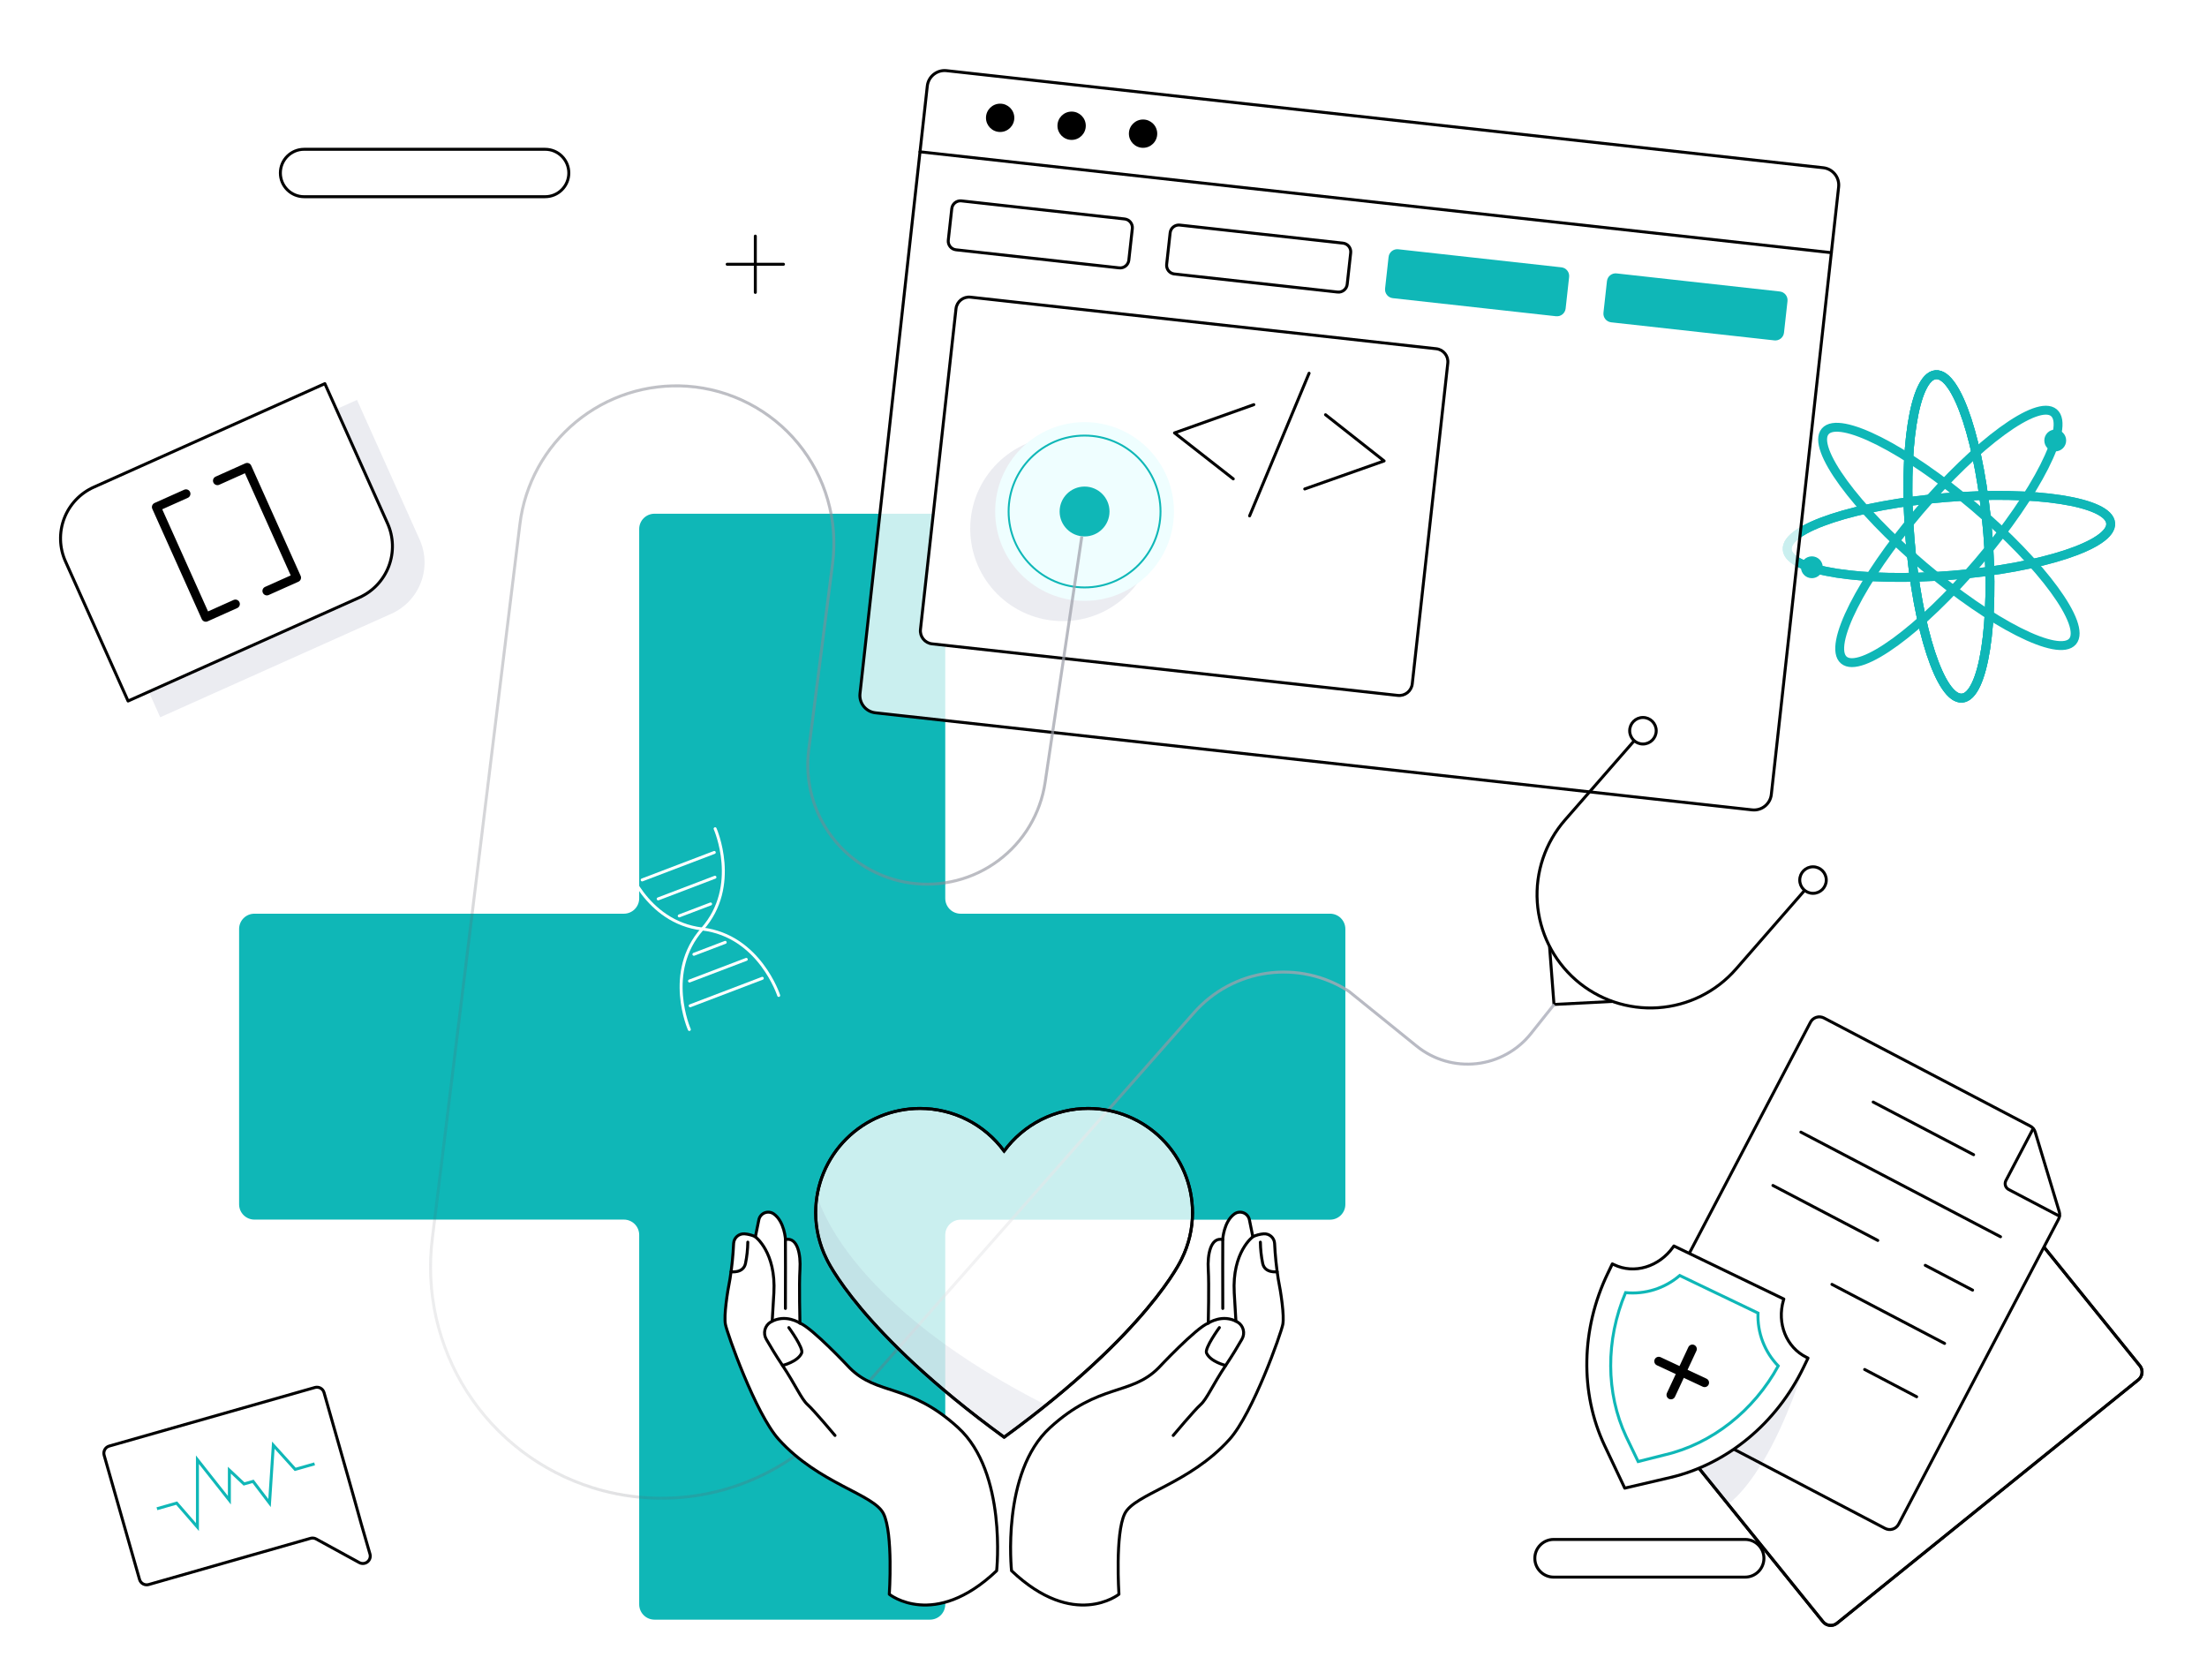 <svg width="745" height="567" viewBox="0 0 745 567" fill="none" xmlns="http://www.w3.org/2000/svg">
<rect width="745" height="567" fill="white"/>
<path d="M662.331 235.65C669.576 235.06 673.456 210.144 670.998 179.998C668.54 149.853 660.675 125.894 653.43 126.484C646.186 127.074 642.305 151.991 644.763 182.136C647.221 212.281 655.087 236.24 662.331 235.65Z" stroke="#0FB7B7" stroke-width="3" stroke-miterlimit="10"/>
<path d="M662.331 235.65C669.576 235.06 673.456 210.144 670.998 179.998C668.54 149.853 660.675 125.894 653.43 126.484C646.186 127.074 642.305 151.991 644.763 182.136C647.221 212.281 655.087 236.24 662.331 235.65Z" stroke="#0FB7B7" stroke-width="3" stroke-miterlimit="10"/>
<path d="M658.95 194.181C689.105 191.723 713.071 183.86 712.48 176.618C711.89 169.376 686.966 165.496 656.811 167.954C626.657 170.411 602.69 178.274 603.281 185.516C603.871 192.759 628.795 196.638 658.95 194.181Z" stroke="#0FB7B7" stroke-width="3" stroke-miterlimit="10"/>
<path d="M662.331 235.65C669.576 235.06 673.456 210.144 670.998 179.998C668.54 149.853 660.675 125.894 653.43 126.484C646.186 127.074 642.305 151.991 644.763 182.136C647.221 212.281 655.087 236.24 662.331 235.65Z" stroke="#0FB7B7" stroke-width="3" stroke-miterlimit="10"/>
<path d="M699.627 216.522C704.332 210.983 689.452 190.622 666.392 171.044C643.331 151.465 620.823 140.084 616.117 145.622C611.412 151.161 626.292 171.522 649.353 191.101C672.413 210.679 694.922 222.061 699.627 216.522Z" stroke="#0FB7B7" stroke-width="3" stroke-miterlimit="10"/>
<path d="M667.904 189.589C687.488 166.535 698.873 144.034 693.333 139.33C687.793 134.626 667.425 149.502 647.841 172.555C628.256 195.609 616.871 218.11 622.411 222.814C627.952 227.518 648.319 212.642 667.904 189.589Z" stroke="#0FB7B7" stroke-width="3" stroke-miterlimit="10"/>
<path d="M658.95 194.181C689.105 191.723 713.071 183.86 712.48 176.618C711.89 169.376 686.966 165.496 656.811 167.954C626.657 170.411 602.69 178.274 603.281 185.516C603.871 192.759 628.795 196.638 658.95 194.181Z" stroke="#0FB7B7" stroke-width="3" stroke-miterlimit="10"/>
<path d="M693.77 152.374C695.807 152.374 697.458 150.723 697.458 148.687C697.458 146.651 695.807 145 693.77 145C691.734 145 690.083 146.651 690.083 148.687C690.083 150.723 691.734 152.374 693.77 152.374Z" fill="#0FB7B7"/>
<path d="M611.614 195.171C613.65 195.171 615.302 193.52 615.302 191.484C615.302 189.448 613.65 187.797 611.614 187.797C609.577 187.797 607.926 189.448 607.926 191.484C607.926 193.52 609.577 195.171 611.614 195.171Z" fill="#0FB7B7"/>
<path d="M448.979 308.424H324.256C322.884 308.424 321.569 307.88 320.6 306.91C319.63 305.941 319.085 304.626 319.085 303.255V178.571C319.085 177.892 318.951 177.221 318.691 176.594C318.431 175.967 318.05 175.398 317.57 174.919C317.09 174.44 316.52 174.06 315.892 173.801C315.265 173.542 314.593 173.41 313.914 173.411H220.928C219.56 173.411 218.247 173.955 217.279 174.922C216.311 175.89 215.767 177.202 215.767 178.571V303.255C215.767 304.626 215.222 305.941 214.253 306.91C213.283 307.88 211.968 308.424 210.597 308.424H85.874C84.505 308.424 83.192 308.968 82.224 309.935C81.256 310.903 80.713 312.215 80.713 313.584V406.521C80.713 407.89 81.256 409.202 82.224 410.17C83.192 411.137 84.505 411.681 85.874 411.681H210.597C211.968 411.681 213.283 412.226 214.253 413.195C215.222 414.164 215.767 415.479 215.767 416.85V541.564C215.767 542.932 216.311 544.244 217.279 545.212C218.247 546.18 219.56 546.723 220.928 546.723H313.914C314.593 546.724 315.265 546.592 315.892 546.333C316.52 546.075 317.09 545.695 317.57 545.216C318.05 544.736 318.431 544.167 318.691 543.54C318.951 542.914 319.085 542.242 319.085 541.564V416.879C319.085 415.508 319.63 414.194 320.6 413.224C321.569 412.255 322.884 411.71 324.256 411.71H448.979C449.656 411.71 450.327 411.577 450.954 411.317C451.58 411.058 452.149 410.678 452.628 410.199C453.107 409.72 453.487 409.151 453.747 408.525C454.006 407.899 454.14 407.228 454.14 406.551V313.584C454.14 312.215 453.596 310.903 452.628 309.935C451.66 308.968 450.347 308.424 448.979 308.424Z" fill="#0FB7B7"/>
<path d="M615.453 56.621L319.515 23.854C316.285 23.497 313.378 25.824 313.02 29.052L290.301 234.117C289.943 237.345 292.271 240.252 295.501 240.61L591.439 273.376C594.669 273.734 597.577 271.406 597.934 268.178L620.653 63.114C621.011 59.885 618.683 56.978 615.453 56.621Z" fill="white" fill-opacity="0.78" stroke="black" stroke-miterlimit="10"/>
<path d="M484.812 117.719L327.587 100.311C325.161 100.042 322.977 101.79 322.708 104.216L310.716 212.458C310.448 214.883 312.196 217.067 314.622 217.335L471.847 234.743C474.273 235.012 476.458 233.264 476.727 230.838L488.719 122.596C488.987 120.171 487.238 117.987 484.812 117.719Z" fill="white" stroke="black" stroke-linecap="round" stroke-linejoin="round"/>
<path d="M310.558 51.243L618.189 85.291" stroke="black" stroke-linecap="round" stroke-linejoin="round"/>
<path d="M361.739 47.225C364.379 47.225 366.519 45.085 366.519 42.446C366.519 39.806 364.379 37.667 361.739 37.667C359.099 37.667 356.958 39.806 356.958 42.446C356.958 45.085 359.099 47.225 361.739 47.225Z" fill="black"/>
<path d="M385.856 49.897C388.496 49.897 390.637 47.758 390.637 45.118C390.637 42.479 388.496 40.339 385.856 40.339C383.216 40.339 381.076 42.479 381.076 45.118C381.076 47.758 383.216 49.897 385.856 49.897Z" fill="black"/>
<path d="M337.612 44.552C340.252 44.552 342.392 42.413 342.392 39.773C342.392 37.134 340.252 34.994 337.612 34.994C334.972 34.994 332.831 37.134 332.831 39.773C332.831 42.413 334.972 44.552 337.612 44.552Z" fill="black"/>
<path d="M321.286 70.416L320.106 81.07C319.926 82.687 321.092 84.143 322.71 84.322L377.798 90.421C379.415 90.6 380.871 89.435 381.05 87.818L382.231 77.164C382.41 75.547 381.244 74.091 379.627 73.912L324.539 67.813C322.921 67.634 321.465 68.799 321.286 70.416Z" fill="white" stroke="black" stroke-linecap="round" stroke-linejoin="round"/>
<path d="M542.448 94.896L541.268 105.55C541.088 107.167 542.254 108.623 543.872 108.802L598.96 114.901C600.577 115.08 602.033 113.915 602.212 112.298L603.393 101.644C603.572 100.027 602.406 98.571 600.789 98.392L545.701 92.293C544.083 92.114 542.627 93.279 542.448 94.896Z" fill="#0FB7B7"/>
<path d="M394.999 78.579L393.819 89.233C393.64 90.85 394.806 92.305 396.423 92.485L451.511 98.584C453.128 98.763 454.585 97.597 454.764 95.981L455.944 85.327C456.123 83.71 454.957 82.254 453.34 82.075L398.252 75.976C396.635 75.797 395.178 76.962 394.999 78.579Z" fill="white" stroke="black" stroke-linecap="round" stroke-linejoin="round"/>
<path d="M468.733 86.743L467.553 97.397C467.374 99.014 468.54 100.469 470.157 100.648L525.245 106.748C526.862 106.927 528.319 105.761 528.498 104.145L529.678 93.491C529.857 91.874 528.691 90.418 527.074 90.239L471.986 84.14C470.369 83.961 468.912 85.126 468.733 86.743Z" fill="#0FB7B7"/>
<path d="M421.817 174.143L441.896 125.991" stroke="black" stroke-linecap="round" stroke-linejoin="round"/>
<path d="M416.305 161.649L396.471 146.132L423.242 136.593" stroke="black" stroke-linecap="round" stroke-linejoin="round"/>
<path d="M447.447 139.997L467.223 155.592L440.432 165.053" stroke="black" stroke-linecap="round" stroke-linejoin="round"/>
<path d="M254.968 79.703V98.702" stroke="black" stroke-linecap="round" stroke-linejoin="round"/>
<path d="M264.47 89.202H245.465" stroke="black" stroke-linecap="round" stroke-linejoin="round"/>
<path d="M184.001 50.395H102.654C98.231 50.395 94.644 53.977 94.644 58.397C94.644 62.817 98.231 66.4 102.654 66.4H184.001C188.425 66.4 192.011 62.817 192.011 58.397C192.011 53.977 188.425 50.395 184.001 50.395Z" stroke="black" stroke-linecap="round" stroke-linejoin="round"/>
<path d="M589.077 519.648H524.462C520.949 519.648 518.101 522.495 518.101 526.008C518.101 529.52 520.949 532.367 524.462 532.367H589.077C592.59 532.367 595.438 529.52 595.438 526.008C595.438 522.495 592.59 519.648 589.077 519.648Z" stroke="black" stroke-linecap="round" stroke-linejoin="round"/>
<path d="M232.694 347.515C232.694 347.515 224.148 328.165 237.046 313.623C249.943 299.081 241.397 279.74 241.397 279.74" stroke="white" stroke-linecap="round" stroke-linejoin="round"/>
<path d="M262.86 336.016C262.86 336.016 256.343 315.895 237.045 313.584C217.748 311.272 211.231 291.2 211.231 291.2" stroke="white" stroke-linecap="round" stroke-linejoin="round"/>
<path d="M234.236 322.127L244.802 318.099" stroke="white" stroke-linecap="round" stroke-linejoin="round"/>
<path d="M232.753 331.139L251.914 323.844" stroke="white" stroke-linecap="round" stroke-linejoin="round"/>
<path d="M232.977 339.508L257.319 330.232" stroke="white" stroke-linecap="round" stroke-linejoin="round"/>
<path d="M229.289 309.165L239.865 305.137" stroke="white" stroke-linecap="round" stroke-linejoin="round"/>
<path d="M222.187 303.421L241.338 296.116" stroke="white" stroke-linecap="round" stroke-linejoin="round"/>
<path d="M216.772 297.023L241.114 287.747" stroke="white" stroke-linecap="round" stroke-linejoin="round"/>
<path opacity="0.2" d="M32.956 195.014C31.931 192.741 31.365 190.287 31.291 187.793C31.216 185.3 31.636 182.817 32.524 180.486C33.412 178.155 34.752 176.023 36.468 174.211C38.182 172.4 40.238 170.945 42.517 169.929L120.508 134.993L141.64 182.101C142.665 184.375 143.231 186.829 143.306 189.322C143.38 191.815 142.961 194.299 142.072 196.629C141.184 198.96 139.844 201.093 138.129 202.904C136.414 204.716 134.358 206.171 132.079 207.186L54.088 242.122L32.956 195.014Z" fill="#9EA2B9"/>
<path d="M22.108 189.523C21.082 187.25 20.516 184.796 20.442 182.302C20.368 179.809 20.787 177.326 21.675 174.995C22.563 172.664 23.904 170.532 25.619 168.72C27.334 166.909 29.39 165.453 31.669 164.438L109.659 129.502L130.791 176.61C131.818 178.882 132.387 181.334 132.465 183.825C132.542 186.317 132.128 188.8 131.244 191.131C130.36 193.462 129.025 195.596 127.315 197.411C125.605 199.225 123.554 200.684 121.279 201.705L43.23 236.631L22.108 189.523Z" fill="white" stroke="black" stroke-linecap="round" stroke-linejoin="round"/>
<path d="M79.464 203.89L69.474 208.367L52.781 171.158L62.781 166.682" stroke="black" stroke-width="3" stroke-linecap="round" stroke-linejoin="round"/>
<path d="M73.396 162.263L83.425 157.767L100.118 194.995L90.088 199.481" stroke="black" stroke-width="3" stroke-linecap="round" stroke-linejoin="round"/>
<path opacity="0.2" d="M358.724 209.664C375.961 209.664 389.934 195.695 389.934 178.463C389.934 161.232 375.961 147.263 358.724 147.263C341.488 147.263 327.514 161.232 327.514 178.463C327.514 195.695 341.488 209.664 358.724 209.664Z" fill="#9EA2B9"/>
<path d="M366.11 202.827C382.775 202.827 396.286 189.321 396.286 172.66C396.286 156 382.775 142.494 366.11 142.494C349.444 142.494 335.934 156 335.934 172.66C335.934 189.321 349.444 202.827 366.11 202.827Z" fill="#EFFEFF"/>
<path d="M366.11 198.292C380.27 198.292 391.749 186.816 391.749 172.66C391.749 158.504 380.27 147.029 366.11 147.029C351.95 147.029 340.471 158.504 340.471 172.66C340.471 186.816 351.95 198.292 366.11 198.292Z" stroke="#0FB7B7" stroke-width="0.64" stroke-miterlimit="10"/>
<path d="M366.11 181.077C370.76 181.077 374.529 177.309 374.529 172.66C374.529 168.012 370.76 164.243 366.11 164.243C361.46 164.243 357.69 168.012 357.69 172.66C357.69 177.309 361.46 181.077 366.11 181.077Z" fill="#0FB7B7"/>
<path d="M553.633 471.029L615.37 547.416C615.647 547.761 615.99 548.048 616.379 548.26C616.768 548.473 617.195 548.606 617.635 548.653C618.076 548.7 618.521 548.66 618.946 548.535C619.371 548.409 619.767 548.201 620.111 547.923L721.829 465.752C722.174 465.475 722.462 465.132 722.674 464.743C722.887 464.355 723.02 463.928 723.067 463.488C723.114 463.047 723.074 462.602 722.949 462.177C722.823 461.752 722.615 461.357 722.336 461.012L672.882 399.831C672.328 399.142 671.526 398.698 670.648 398.592L643.448 395.442C643.003 395.391 642.551 395.429 642.121 395.555C641.69 395.68 641.289 395.891 640.941 396.173L554.111 466.289C553.768 466.568 553.483 466.913 553.273 467.303C553.064 467.692 552.933 468.119 552.888 468.56C552.844 469 552.887 469.445 553.015 469.868C553.142 470.292 553.352 470.686 553.633 471.029Z" fill="white" fill-opacity="0.78" stroke="black" stroke-miterlimit="10"/>
<path opacity="0.2" d="M608.814 461.568C608.814 461.568 598.462 495.978 583.331 507.779L573.496 495.617L608.814 461.568Z" fill="#9EA2B9"/>
<path d="M553.633 471.029L615.37 547.416C615.647 547.761 615.99 548.048 616.379 548.26C616.768 548.473 617.195 548.606 617.635 548.653C618.076 548.7 618.521 548.66 618.946 548.535C619.371 548.409 619.767 548.201 620.111 547.923L721.829 465.752C722.174 465.475 722.462 465.132 722.674 464.743C722.887 464.355 723.02 463.928 723.067 463.488C723.114 463.047 723.074 462.602 722.949 462.177C722.823 461.752 722.615 461.357 722.336 461.012L672.883 399.831C672.328 399.142 671.526 398.698 670.648 398.592L643.448 395.442C643.003 395.391 642.551 395.429 642.121 395.555C641.69 395.68 641.289 395.891 640.941 396.173L554.111 466.289C553.768 466.568 553.483 466.913 553.273 467.303C553.064 467.692 552.933 468.119 552.888 468.56C552.844 469 552.887 469.445 553.015 469.868C553.142 470.292 553.352 470.686 553.633 471.029V471.029Z" stroke="black" stroke-linecap="round" stroke-linejoin="round"/>
<path d="M547.877 465.723C547.461 466.515 547.376 467.439 547.641 468.293C547.907 469.147 548.5 469.861 549.291 470.278L582.004 487.473L594.687 494.095L636.336 515.923C637.128 516.339 638.052 516.423 638.907 516.158C639.761 515.893 640.475 515.3 640.892 514.508L694.883 411.554C695.293 410.77 695.38 409.856 695.127 409.009L687.009 382.139C686.881 381.709 686.668 381.309 686.383 380.963C686.098 380.616 685.747 380.33 685.351 380.12L615.692 343.623C615.297 343.419 614.866 343.294 614.424 343.257C613.981 343.219 613.535 343.269 613.112 343.404C612.689 343.539 612.296 343.756 611.957 344.043C611.618 344.33 611.339 344.682 611.136 345.077L547.877 465.723Z" fill="white"/>
<path opacity="0.2" d="M582.004 487.473L594.687 494.095C603.467 479.66 608.863 461.607 608.863 461.607L582.004 487.473Z" fill="#9EA2B9"/>
<path d="M547.877 465.723C547.461 466.515 547.376 467.439 547.641 468.293C547.907 469.147 548.5 469.861 549.291 470.278L582.004 487.473L594.687 494.095L636.336 515.923C637.128 516.339 638.052 516.423 638.907 516.158C639.761 515.893 640.475 515.3 640.892 514.509L694.883 411.554C695.293 410.77 695.38 409.856 695.127 409.009L687.009 382.139C686.881 381.709 686.668 381.309 686.383 380.963C686.098 380.616 685.747 380.33 685.351 380.12L615.692 343.623C615.297 343.419 614.866 343.294 614.424 343.257C613.981 343.219 613.535 343.269 613.112 343.404C612.689 343.539 612.296 343.756 611.957 344.043C611.618 344.33 611.339 344.682 611.136 345.077L547.877 465.723Z" stroke="black" stroke-linecap="round" stroke-linejoin="round"/>
<path d="M632.316 372.005L666.219 389.775" stroke="black" stroke-linecap="round" stroke-linejoin="round"/>
<path d="M607.906 382.158L675.302 417.474" stroke="black" stroke-linecap="round" stroke-linejoin="round"/>
<path d="M649.897 427.12L665.868 435.488" stroke="black" stroke-linecap="round" stroke-linejoin="round"/>
<path d="M598.472 400.162L633.868 418.713" stroke="black" stroke-linecap="round" stroke-linejoin="round"/>
<path d="M618.394 433.548L656.424 453.483" stroke="black" stroke-linecap="round" stroke-linejoin="round"/>
<path d="M629.438 462.28L646.99 471.478" stroke="black" stroke-linecap="round" stroke-linejoin="round"/>
<path d="M695.175 410.511L678.092 401.547C677.828 401.413 677.593 401.228 677.401 401.003C677.209 400.777 677.063 400.516 676.972 400.234C676.881 399.952 676.848 399.655 676.872 399.36C676.897 399.064 676.98 398.777 677.117 398.514L686.278 381.046" stroke="black" stroke-linecap="round" stroke-linejoin="round"/>
<path d="M542.745 429.783L544.013 427.14L544.257 426.633M542.745 429.783C533.662 448.606 533.291 470.268 541.662 487.97L548.257 501.917L548.452 502.337L548.891 502.229L563.926 498.718C583.067 494.202 599.711 480.392 608.804 461.568L610.082 458.925L610.316 458.418L609.819 458.174C602.989 454.848 599.77 446.734 602.014 438.951L602.15 438.492L601.721 438.288L565.457 420.79L565.038 420.586L564.765 420.976C560.043 427.588 551.691 430.251 544.784 426.876L544.277 426.633M542.765 429.783L544.277 426.633L542.765 429.783Z" fill="white"/>
<path d="M542.745 429.783L544.013 427.14L544.257 426.633M542.745 429.783C533.662 448.606 533.291 470.268 541.662 487.97L548.257 501.917L548.452 502.337L548.891 502.229L563.926 498.718C583.067 494.202 599.711 480.392 608.804 461.568L610.082 458.925L610.316 458.418L609.819 458.174C602.989 454.848 599.77 446.734 602.014 438.951L602.15 438.492L601.721 438.288L565.457 420.79L565.038 420.586L564.765 420.976C560.043 427.588 551.691 430.251 544.784 426.876L544.277 426.633M542.765 429.783L544.277 426.633" stroke="black" stroke-linecap="round" stroke-linejoin="round"/>
<path d="M562.092 491.062C577.887 487.356 592.033 476.188 600.267 461.081C597.979 458.723 596.194 455.925 595.02 452.857C593.847 449.789 593.308 446.515 593.438 443.232L567.018 430.553C564.519 432.704 561.609 434.325 558.465 435.319C555.321 436.313 552.007 436.659 548.726 436.337C541.955 452.283 542.052 470.268 548.911 484.898L552.979 493.354L562.092 491.062Z" stroke="#0FB7B7" stroke-miterlimit="10"/>
<path d="M571.282 455.365L564.052 470.853" stroke="black" stroke-width="3" stroke-linecap="round" stroke-linejoin="round"/>
<path d="M559.926 459.491L575.409 466.728" stroke="black" stroke-width="3" stroke-linecap="round" stroke-linejoin="round"/>
<path d="M551.633 250.061L528.277 276.804C521.613 284.445 518.252 294.416 518.931 304.53C519.609 314.644 524.272 324.076 531.896 330.759C535.684 334.077 540.09 336.615 544.861 338.228C549.632 339.841 554.675 340.498 559.7 340.16C564.725 339.822 569.634 338.496 574.146 336.259C578.658 334.021 582.684 330.916 585.994 327.121L609.233 300.485" stroke="black" stroke-miterlimit="10"/>
<path d="M612.004 301.548C614.477 301.548 616.482 299.544 616.482 297.072C616.482 294.599 614.477 292.595 612.004 292.595C609.531 292.595 607.526 294.599 607.526 297.072C607.526 299.544 609.531 301.548 612.004 301.548Z" stroke="black" stroke-miterlimit="10"/>
<path d="M554.599 251.144C557.072 251.144 559.077 249.14 559.077 246.667C559.077 244.195 557.072 242.191 554.599 242.191C552.126 242.191 550.121 244.195 550.121 246.667C550.121 249.14 552.126 251.144 554.599 251.144Z" stroke="black" stroke-miterlimit="10"/>
<path d="M544.179 338.054L524.569 339.059L523.067 319.484" stroke="black" stroke-miterlimit="10"/>
<path d="M365.183 181.077L352.793 264.125C351.224 274.637 345.563 284.103 337.043 290.46C328.524 296.818 317.836 299.552 307.309 298.066C296.822 296.583 287.341 291.029 280.919 282.609C274.497 274.188 271.651 263.578 272.997 253.075L281.056 190.177C281.977 182.992 281.419 175.694 279.418 168.732C277.417 161.77 274.014 155.29 269.418 149.69C264.822 144.09 259.13 139.487 252.69 136.165C246.251 132.843 239.201 130.871 231.972 130.37V130.37C218.383 129.43 204.95 133.737 194.442 142.403C183.935 151.069 177.153 163.435 175.494 176.952L145.962 417.855C143.643 436.031 147.796 454.443 157.694 469.865C167.593 485.286 182.605 496.733 200.099 502.2V502.2C214.48 506.689 229.853 506.917 244.36 502.856C258.868 498.795 271.888 490.62 281.846 479.319L403.086 341.8C409.481 334.543 418.272 329.824 427.856 328.503C437.439 327.182 447.179 329.346 455.301 334.602L478.228 353.133C481.035 355.402 484.263 357.092 487.728 358.107C491.192 359.121 494.824 359.438 498.412 359.041C502 358.644 505.473 357.54 508.632 355.792C511.79 354.045 514.571 351.689 516.813 348.861L524.618 339.059" stroke="url(#paint0_linear_26_102)" stroke-miterlimit="10"/>
<path d="M402.549 409.36C402.549 400.024 398.839 391.071 392.236 384.47C385.633 377.869 376.677 374.161 367.339 374.161C361.808 374.16 356.355 375.463 351.422 377.965C346.489 380.466 342.216 384.095 338.949 388.556C335.68 384.093 331.405 380.464 326.471 377.962C321.536 375.461 316.081 374.159 310.548 374.161C301.21 374.161 292.254 377.869 285.651 384.47C279.048 391.071 275.338 400.024 275.338 409.36C275.34 414.776 276.599 420.118 279.016 424.965C279.016 424.965 290.012 449.474 338.958 485.132C387.905 449.474 398.89 424.965 398.89 424.965C401.297 420.115 402.549 414.774 402.549 409.36Z" fill="white" fill-opacity="0.78" stroke="black" stroke-miterlimit="10"/>
<mask id="mask0_26_102" style="mask-type:alpha" maskUnits="userSpaceOnUse" x="274" y="373" width="130" height="113">
<path d="M402.549 409.36C402.549 400.024 398.839 391.071 392.236 384.47C385.633 377.869 376.677 374.161 367.339 374.161C361.808 374.16 356.355 375.463 351.422 377.965C346.489 380.466 342.216 384.095 338.949 388.556C335.68 384.093 331.405 380.464 326.471 377.962C321.536 375.461 316.081 374.159 310.548 374.161C301.21 374.161 292.254 377.869 285.651 384.47C279.048 391.071 275.338 400.024 275.338 409.36C275.34 414.776 276.599 420.118 279.016 424.965C279.016 424.965 290.012 449.474 338.958 485.132C387.905 449.474 398.89 424.965 398.89 424.965C401.297 420.115 402.549 414.774 402.549 409.36Z" fill="white" fill-opacity="0.78" stroke="black" stroke-miterlimit="10"/>
</mask>
<g mask="url(#mask0_26_102)">
<path opacity="0.2" d="M275.338 401.859C275.338 401.859 283.075 443.983 370.802 482.645C370.802 482.645 329.368 502.717 328.792 502.717C328.217 502.717 238.06 409.711 238.06 409.711L275.338 401.859Z" fill="#9EA2B9"/>
</g>
<path d="M402.549 409.36C402.549 400.024 398.839 391.071 392.236 384.47C385.633 377.869 376.677 374.161 367.339 374.161C361.808 374.16 356.355 375.463 351.422 377.965C346.489 380.466 342.216 384.095 338.949 388.556C335.68 384.093 331.405 380.464 326.471 377.962C321.536 375.461 316.081 374.159 310.548 374.161C301.21 374.161 292.254 377.869 285.651 384.47C279.048 391.071 275.338 400.024 275.338 409.36C275.34 414.776 276.599 420.118 279.016 424.965C279.016 424.965 290.012 449.474 338.958 485.132C387.905 449.474 398.89 424.965 398.89 424.965C401.297 420.115 402.549 414.774 402.549 409.36V409.36Z" stroke="black" stroke-linecap="round" stroke-linejoin="round"/>
<path d="M336.432 530.211C336.432 530.211 339.983 497.05 323.446 481.923C306.909 466.796 296.217 471.195 286.831 461.754C286.831 461.754 274.148 448.197 270.031 446.636C270.031 446.636 269.709 433.479 270.031 428.515C270.353 423.551 269.251 417.494 265.153 418.42C265.153 418.42 264.831 412.354 261.192 409.76C260.751 409.449 260.239 409.253 259.702 409.19C259.166 409.127 258.623 409.199 258.122 409.4C257.62 409.601 257.177 409.923 256.833 410.339C256.488 410.754 256.253 411.249 256.148 411.778L254.997 417.465C253.846 416.922 252.607 416.592 251.338 416.489C250.882 416.455 250.423 416.512 249.989 416.656C249.555 416.801 249.154 417.031 248.81 417.333C248.465 417.634 248.185 418.001 247.984 418.412C247.783 418.823 247.667 419.271 247.641 419.727C247.461 423.736 247.054 427.732 246.421 431.694C245.446 436.571 244.343 444.12 244.87 447.017C245.397 449.913 254.997 477.125 262.87 485.873C276.529 501 294.948 504.268 298.246 510.978C301.543 517.688 300.197 538.15 300.197 538.15C300.197 538.15 315.309 550.293 336.432 530.211Z" fill="white" stroke="black" stroke-linecap="round" stroke-linejoin="round"/>
<path d="M270.031 446.636C270.031 446.636 265.153 443.32 260.109 446.285C259.163 446.869 258.482 447.8 258.212 448.878C257.942 449.957 258.105 451.098 258.665 452.059C259.982 454.341 261.943 457.638 264.148 460.915C268.529 467.469 270.49 472.258 272.626 474.16C274.763 476.062 281.865 484.547 281.865 484.547" stroke="black" stroke-linecap="round" stroke-linejoin="round"/>
<path d="M264.148 460.915C264.148 460.915 269.26 459.725 270.607 456.731C271.348 455.092 266.275 448.138 266.275 448.138" stroke="black" stroke-linecap="round" stroke-linejoin="round"/>
<path d="M254.938 417.465C254.938 417.465 262.011 422.604 261.231 436.425C261.016 440.248 260.821 443.408 260.665 445.973" stroke="black" stroke-linecap="round" stroke-linejoin="round"/>
<path d="M265.124 418.42C265.124 418.42 265.182 435.41 265.124 441.672" stroke="black" stroke-linecap="round" stroke-linejoin="round"/>
<path d="M246.772 429.285C246.772 429.285 250.919 429.91 251.65 426.486C252.137 424.12 252.398 421.713 252.431 419.298" stroke="black" stroke-linecap="round" stroke-linejoin="round"/>
<path d="M341.456 530.211C341.456 530.211 337.905 497.05 354.441 481.923C370.978 466.796 381.671 471.195 391.066 461.754C391.066 461.754 403.749 448.197 407.866 446.636C407.866 446.636 408.178 433.479 407.866 428.515C407.554 423.551 408.637 417.494 412.744 418.42C412.744 418.42 413.066 412.354 416.715 409.76C417.156 409.449 417.668 409.253 418.204 409.19C418.741 409.127 419.284 409.199 419.785 409.4C420.286 409.601 420.73 409.923 421.074 410.339C421.419 410.754 421.654 411.249 421.759 411.778L422.91 417.465C424.058 416.923 425.294 416.593 426.559 416.489C427.016 416.453 427.475 416.509 427.909 416.654C428.344 416.798 428.746 417.028 429.09 417.329C429.435 417.631 429.715 417.999 429.916 418.411C430.116 418.822 430.232 419.27 430.256 419.727C430.446 423.735 430.853 427.73 431.476 431.694C432.452 436.571 433.554 444.12 433.037 447.017C432.52 449.913 422.91 477.125 415.027 485.873C401.417 501 382.949 504.268 379.661 510.978C376.373 517.688 377.71 538.15 377.71 538.15C377.71 538.15 362.578 550.293 341.456 530.211Z" fill="white" stroke="black" stroke-linecap="round" stroke-linejoin="round"/>
<path d="M407.866 446.636C407.866 446.636 412.744 443.32 417.778 446.285C418.729 446.866 419.413 447.796 419.683 448.877C419.953 449.957 419.788 451.1 419.222 452.059C417.915 454.341 415.944 457.638 413.749 460.915C409.359 467.469 407.398 472.258 405.261 474.16C403.125 476.062 396.032 484.547 396.032 484.547" stroke="black" stroke-linecap="round" stroke-linejoin="round"/>
<path d="M413.749 460.915C413.749 460.915 408.637 459.725 407.281 456.731C406.539 455.092 411.612 448.138 411.612 448.138" stroke="black" stroke-linecap="round" stroke-linejoin="round"/>
<path d="M422.93 417.465C422.93 417.465 415.856 422.604 416.637 436.425C416.852 440.248 417.037 443.408 417.203 445.973" stroke="black" stroke-linecap="round" stroke-linejoin="round"/>
<path d="M412.764 418.42C412.764 418.42 412.705 435.41 412.764 441.672" stroke="black" stroke-linecap="round" stroke-linejoin="round"/>
<path d="M431.115 429.285C431.115 429.285 426.978 429.91 426.237 426.486C425.751 424.12 425.489 421.713 425.456 419.298" stroke="black" stroke-linecap="round" stroke-linejoin="round"/>
<path d="M121.279 527.461C121.716 527.699 122.213 527.801 122.709 527.756C123.204 527.71 123.674 527.518 124.06 527.205C124.446 526.891 124.73 526.47 124.876 525.994C125.022 525.519 125.023 525.011 124.879 524.535L121.952 514.43L119.328 505.028L117.376 498.133L109.386 470.083C109.298 469.766 109.149 469.47 108.946 469.212C108.743 468.954 108.491 468.738 108.204 468.577C107.918 468.417 107.602 468.315 107.276 468.277C106.95 468.239 106.619 468.266 106.303 468.357L36.868 488.126C36.232 488.31 35.693 488.738 35.372 489.318C35.05 489.897 34.971 490.58 35.151 491.218L47.103 533.157C47.286 533.793 47.715 534.331 48.295 534.653C48.874 534.975 49.558 535.054 50.196 534.873L104.83 519.268C105.458 519.093 106.13 519.17 106.703 519.483L121.279 527.461Z" fill="white" stroke="black" stroke-linecap="round" stroke-linejoin="round"/>
<path d="M106.196 494.134L99.649 495.997L92.264 487.824L90.986 507.359L85.435 500.045L82.371 500.913L77.425 496.26V506.394L66.644 492.73V515.464L59.639 507.389L52.976 509.281" stroke="#0FB7B7" stroke-miterlimit="10"/>
<defs>
<linearGradient id="paint0_linear_26_102" x1="540" y1="309" x2="111" y2="481" gradientUnits="userSpaceOnUse">
<stop stop-color="#BFC1CC"/>
<stop offset="1" stop-color="#444650" stop-opacity="0"/>
</linearGradient>
</defs>
</svg>
